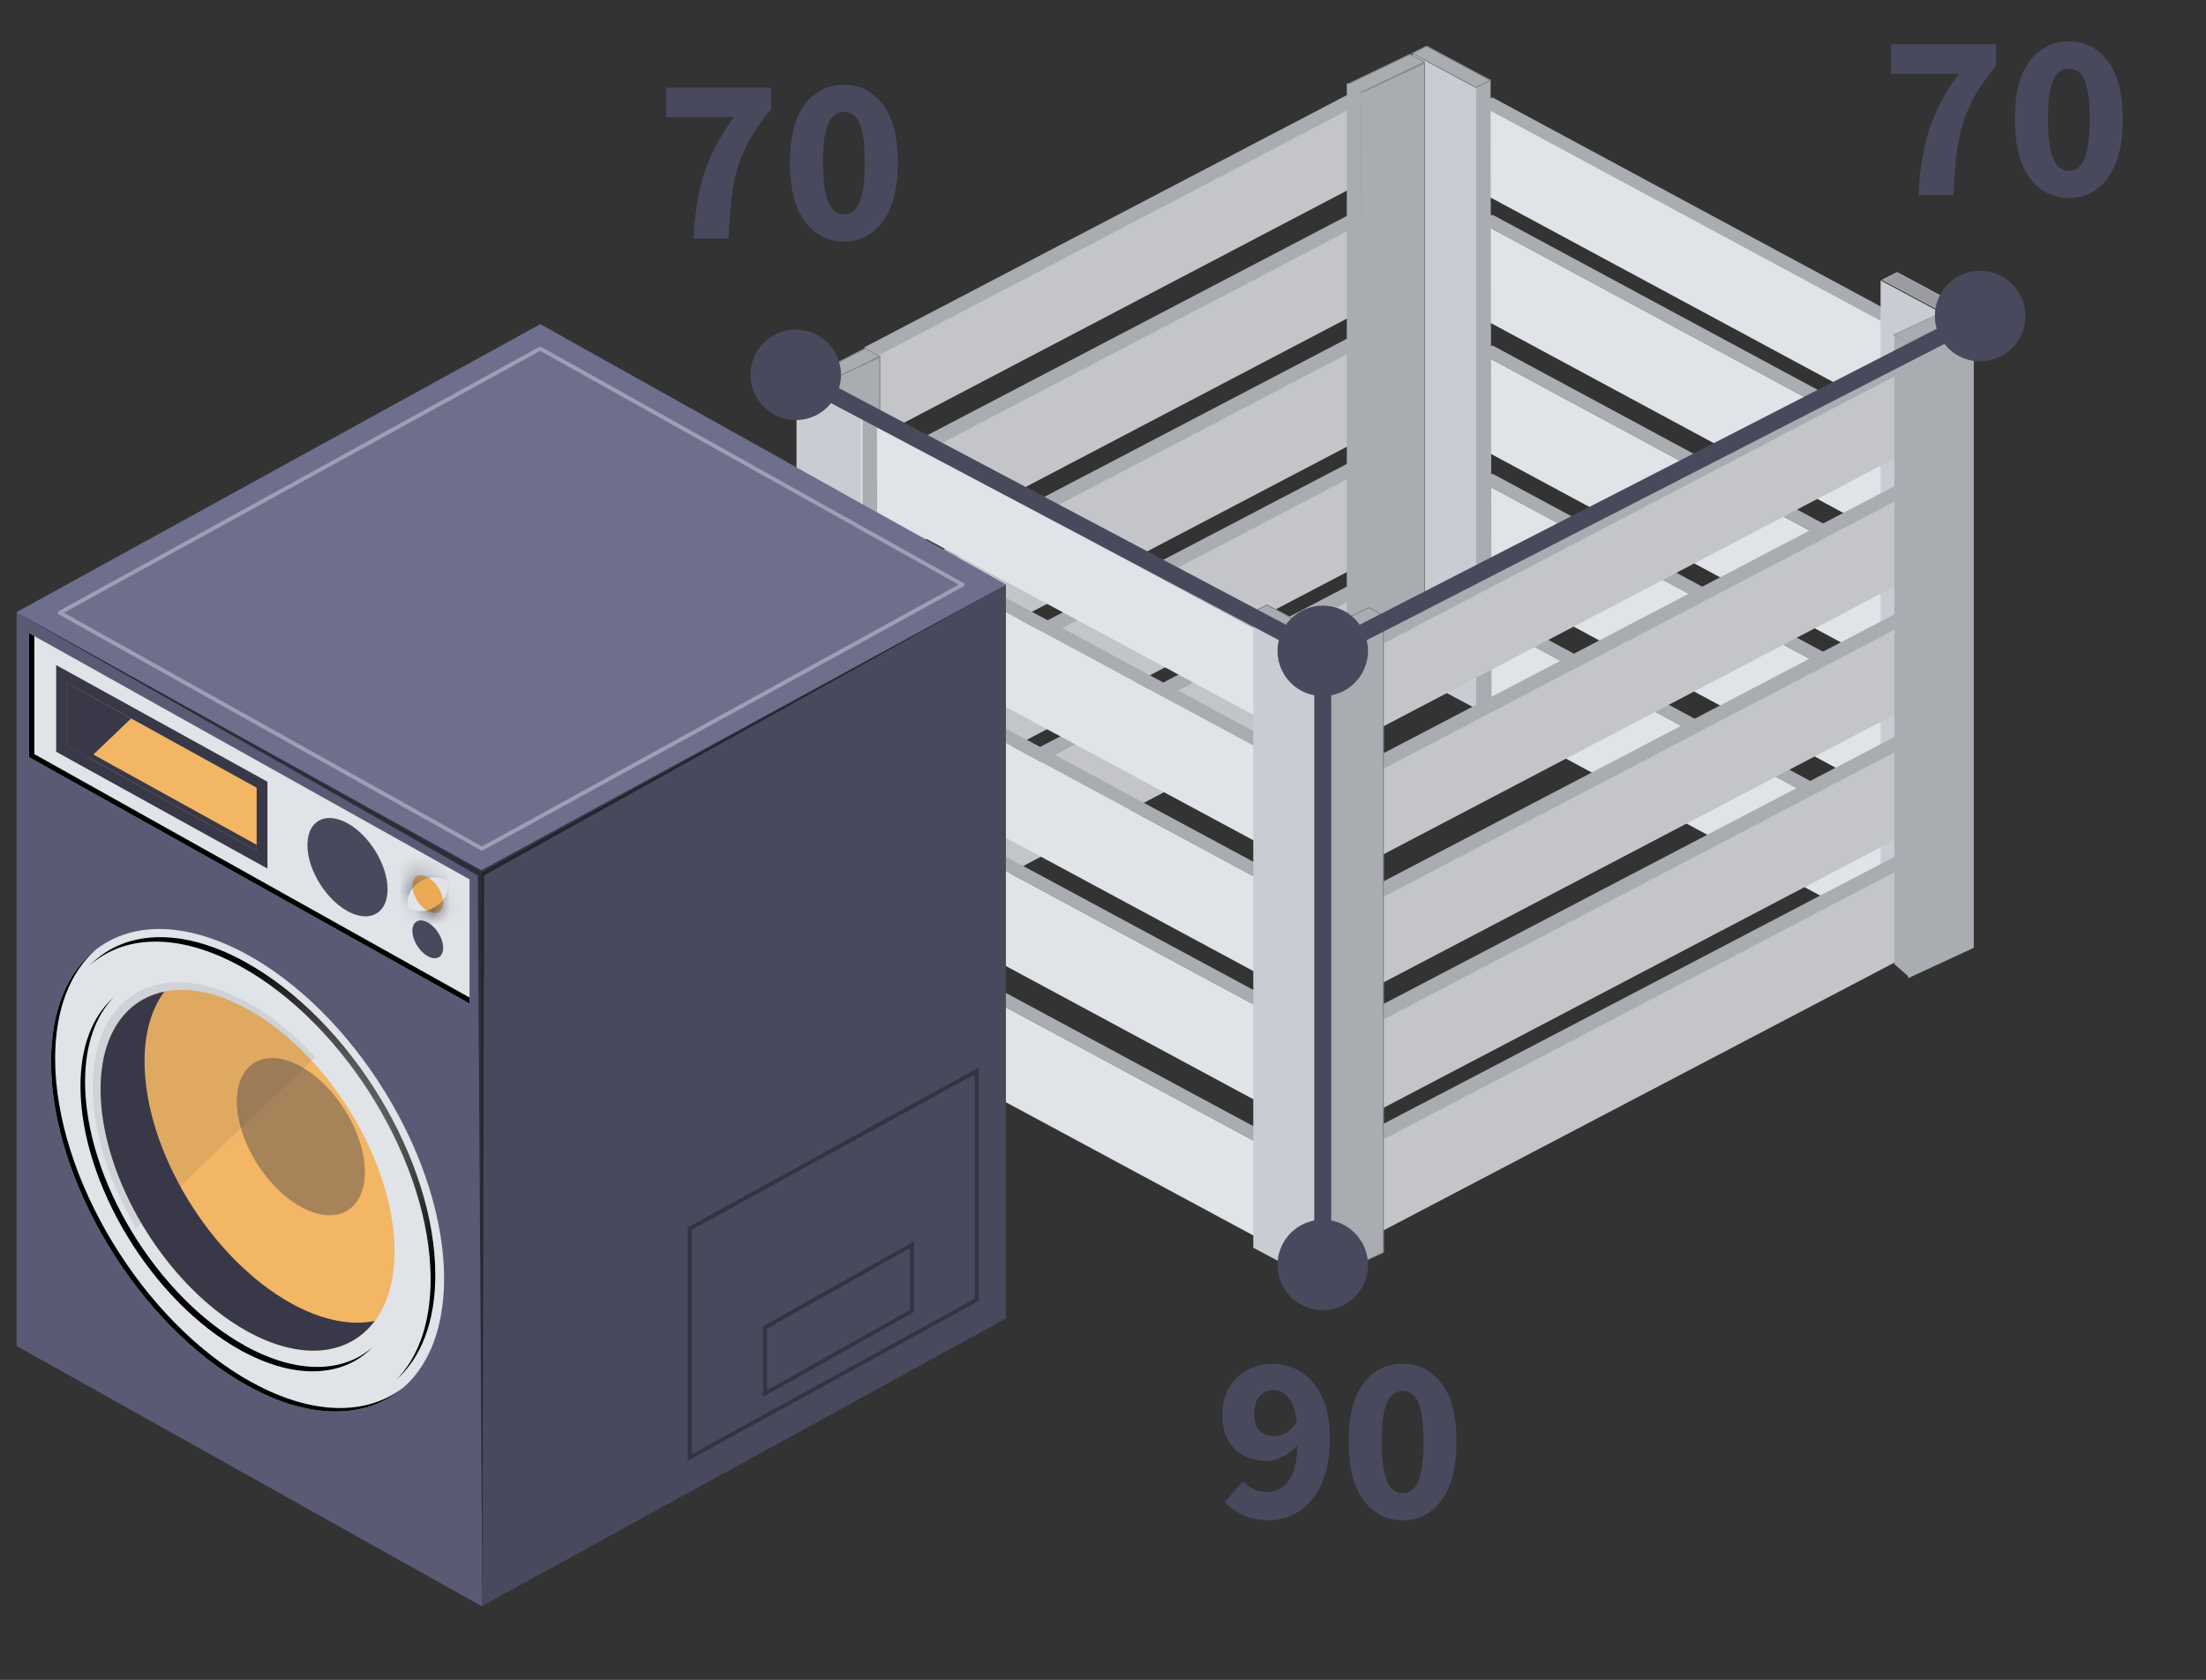 <svg width="130" height="99" viewBox="0 0 130 99" fill="none" xmlns="http://www.w3.org/2000/svg">
<rect x="0" y="0" width="130" height="99" fill="#333333" stroke="none"/>
<path d="M114.4 51.025L86.99 36.262V41.858L114.4 56.622V51.025Z" fill="#E0E3E7"/>
<path d="M114.4 43.002L86.99 28.238V33.835L114.4 48.599V43.002Z" fill="#E0E3E7"/>
<path d="M114.4 35.447L86.99 20.684V26.28L114.4 41.044V35.447Z" fill="#E0E3E7"/>
<path d="M114.4 27.74L86.99 12.977V18.573L114.4 33.337V27.74Z" fill="#E0E3E7"/>
<path d="M114.4 20.35L86.99 5.586V11.183L114.4 25.946V20.35Z" fill="#E0E3E7"/>
<path d="M114.114 50.031L87.963 35.945L86.984 36.267L113.135 50.353L114.114 50.031Z" fill="#A9ACB1"/>
<path d="M114.114 42.008L87.963 27.922L86.984 28.244L113.135 42.33L114.114 42.008Z" fill="#A9ACB1"/>
<path d="M114.114 34.449L87.963 20.363L86.984 20.685L113.135 34.771L114.114 34.449Z" fill="#A9ACB1"/>
<path d="M114.115 26.746L87.963 12.66L86.984 12.982L113.136 27.068L114.115 26.746Z" fill="#A9ACB1"/>
<path d="M114.115 19.832L87.963 5.746L86.984 6.068L113.136 20.154L114.115 19.832Z" fill="#A9ACB1"/>
<path d="M74.886 67.766L50.669 54.727V60.323L74.886 73.363V67.766Z" fill="#E0E3E7"/>
<path d="M114.624 18.556L110.824 16.523V53.119L114.624 55.152V18.556Z" fill="#C9CDD3"/>
<path fill-rule="evenodd" clip-rule="evenodd" d="M115.405 18.024L114.555 18.471V55.026L115.463 54.742L115.405 18.024Z" fill="#C2864A"/>
<path d="M115.598 18.076L111.798 16.043L110.903 16.493L114.704 18.526L115.598 18.076Z" fill="#9A9CA1"/>
<path fill-rule="evenodd" clip-rule="evenodd" d="M115.598 18.076L111.798 16.043L110.904 16.493L114.704 18.526L115.598 18.076ZM115.486 18.074L114.703 18.468L111.013 16.494L111.796 16.1L115.486 18.074Z" fill="#A9ACB1"/>
<path d="M113.086 50.374L81.476 66.941V72.538L113.086 55.971V50.374Z" fill="#C3C5C9"/>
<path d="M84.009 33.014L48.722 51.508V57.105L84.009 38.61V33.014Z" fill="#C3C5C9"/>
<path d="M113.086 43.152L81.476 59.719V65.316L113.086 48.748V43.152Z" fill="#C3C5C9"/>
<path d="M83.199 26.111L47.912 44.605V50.202L83.199 31.708V26.111Z" fill="#C3C5C9"/>
<path d="M113.528 35.53L81.476 52.328V57.925L113.528 41.126V35.53Z" fill="#C3C5C9"/>
<path d="M83.691 18.466L47.912 37.219V42.816L83.691 24.063V18.466Z" fill="#C3C5C9"/>
<path d="M83.692 10.915L47.912 29.668V35.265L83.692 16.512V10.915Z" fill="#C3C5C9"/>
<path d="M83.692 3.373L47.912 22.125V27.722L83.692 8.969V3.373Z" fill="#C3C5C9"/>
<path d="M87.06 5.212L83.261 3.18V39.776L87.06 41.808V5.212Z" fill="#C9CDD3"/>
<path fill-rule="evenodd" clip-rule="evenodd" d="M87.841 4.692L86.991 5.138V41.694L87.899 41.41L87.841 4.692Z" fill="#A9ACB1"/>
<path d="M79.359 4.97L83.098 3.176L83.992 3.658L80.253 5.453L79.359 4.97Z" fill="#A9ACB1"/>
<path fill-rule="evenodd" clip-rule="evenodd" d="M79.36 4.97L83.098 3.176L83.991 3.658L80.253 5.452L79.36 4.97ZM79.472 4.973L83.096 3.233L83.879 3.655L80.255 5.395L79.472 4.973Z" fill="#808080"/>
<path d="M47.33 22.394L50.992 20.512L51.886 20.994L48.224 22.876L47.33 22.394Z" fill="#A9ACB1"/>
<path fill-rule="evenodd" clip-rule="evenodd" d="M47.331 22.393L50.992 20.512L51.885 20.994L48.224 22.875L47.331 22.393ZM47.441 22.394L50.992 20.569L51.777 20.992L48.225 22.817L47.441 22.394Z" fill="#808080"/>
<path d="M113.528 27.979L81.476 44.777V50.374L113.528 33.576V27.979Z" fill="#C3C5C9"/>
<path d="M74.886 59.739L50.669 46.699V52.296L74.886 65.336V59.739Z" fill="#E0E3E7"/>
<path d="M74.886 52.184L50.669 39.145V44.741L74.886 57.781V52.184Z" fill="#E0E3E7"/>
<path d="M50.145 28.001L81.963 11.371L82.828 11.832L51.01 28.462L50.145 28.001Z" fill="#A9ACB1"/>
<path d="M50.145 35.239L81.963 18.609L82.828 19.07L51.01 35.7L50.145 35.239Z" fill="#A9ACB1"/>
<path d="M54.225 40.482L81.963 25.984L82.828 26.445L55.09 40.943L54.225 40.482Z" fill="#A9ACB1"/>
<path d="M61.15 44.093L81.963 33.215L82.828 33.676L62.015 44.554L61.15 44.093Z" fill="#A9ACB1"/>
<path d="M83.98 3.68L80.18 5.438V42.982L83.98 41.224V3.68Z" fill="#A9ACB1"/>
<path fill-rule="evenodd" clip-rule="evenodd" d="M83.98 3.679L80.18 5.438V42.983L83.98 41.225V3.679ZM83.928 3.76V41.192L80.232 42.902V5.47L83.928 3.76Z" fill="#808080"/>
<path d="M51.873 21.004L48.074 22.762V58.233L51.873 56.475V21.004Z" fill="#A9ACB1"/>
<path fill-rule="evenodd" clip-rule="evenodd" d="M51.874 21.004L48.074 22.762V58.234L51.874 56.476V21.004ZM51.822 21.085V56.444L48.126 58.154V22.795L51.822 21.085Z" fill="#808080"/>
<path d="M113.528 20.436L81.476 37.234V42.831L113.528 26.033V20.436Z" fill="#C3C5C9"/>
<path d="M74.886 44.477L50.669 31.438V37.034L74.886 50.074V44.477Z" fill="#E0E3E7"/>
<path d="M74.886 37.086L50.669 24.047V29.644L74.886 42.683V37.086Z" fill="#E0E3E7"/>
<path d="M74.746 66.847L51.641 54.406L50.776 54.79L73.881 67.231L74.746 66.847Z" fill="#A9ACB1"/>
<path d="M74.746 58.816L51.641 46.375L50.776 46.759L73.881 59.2L74.746 58.816Z" fill="#A9ACB1"/>
<path d="M74.746 51.265L51.641 38.824L50.776 39.208L73.881 51.649L74.746 51.265Z" fill="#A9ACB1"/>
<path d="M74.746 43.558L51.641 31.117L50.776 31.501L73.881 43.942L74.746 43.558Z" fill="#A9ACB1"/>
<path d="M74.746 36.648L51.641 24.207L50.776 24.591L73.881 37.032L74.746 36.648Z" fill="#A9ACB1"/>
<path d="M50.918 20.477L79.693 5.438L80.558 5.898L51.783 20.938L50.918 20.477Z" fill="#A9ACB1"/>
<path d="M79.98 37.817L111.798 21.188L112.662 21.648L80.845 38.278L79.98 37.817Z" fill="#A9ACB1"/>
<path d="M79.98 45.2L111.798 28.57L112.663 29.031L80.845 45.661L79.98 45.2Z" fill="#A9ACB1"/>
<path d="M79.98 52.751L111.798 36.121L112.663 36.582L80.845 53.212L79.98 52.751Z" fill="#A9ACB1"/>
<path d="M79.98 59.977L111.798 43.348L112.663 43.809L80.845 60.438L79.98 59.977Z" fill="#A9ACB1"/>
<path d="M79.98 67.04L111.798 50.41L112.663 50.871L80.845 67.501L79.98 67.04Z" fill="#A9ACB1"/>
<path d="M50.739 24.474L46.939 22.441V59.037L50.739 61.07V24.474Z" fill="#C9CDD3"/>
<path fill-rule="evenodd" clip-rule="evenodd" d="M51.68 24.102L50.831 24.549V61.104L51.739 60.821L51.68 24.102Z" fill="#A9ACB1"/>
<path fill-rule="evenodd" clip-rule="evenodd" d="M112.485 20.163L111.635 19.698V56.818L112.543 57.614L112.485 20.163Z" fill="#A9ACB1"/>
<path fill-rule="evenodd" clip-rule="evenodd" d="M80.219 5.366L79.369 4.901V42.021L80.277 42.817L80.219 5.366Z" fill="#A9ACB1"/>
<path d="M77.715 38.166L73.856 36.102V73.531L77.715 75.595V38.166Z" fill="#C9CDD3"/>
<path d="M81.546 36.273L77.746 38.031V75.576L81.546 73.818V36.273Z" fill="#A9ACB1"/>
<path fill-rule="evenodd" clip-rule="evenodd" d="M81.546 36.273L77.746 38.031V75.576L81.546 73.818V36.273ZM81.494 36.354V73.786L77.798 75.496C77.798 75.496 77.798 39.304 77.798 38.064L81.494 36.354Z" fill="#808080"/>
<path d="M116.316 18.428L112.446 20.219V57.648L116.316 55.857V18.428Z" fill="#A9ACB1"/>
<path d="M77.53 37.29L80.665 35.785L81.559 36.267L78.424 37.773L77.53 37.29Z" fill="#A9ACB1"/>
<path fill-rule="evenodd" clip-rule="evenodd" d="M77.53 37.29L80.665 35.785L81.559 36.267L78.423 37.772L77.53 37.29ZM77.644 37.292L80.665 35.842L81.447 36.264L78.426 37.714L77.644 37.292Z" fill="#808080"/>
<path d="M111.551 19.726L115.365 17.973L116.259 18.455L112.444 20.209L111.551 19.726Z" fill="#A9ACB1"/>
<path fill-rule="evenodd" clip-rule="evenodd" d="M111.551 19.726L115.365 17.973L116.258 18.455L112.444 20.208L111.551 19.726ZM111.665 19.73L115.363 18.03L116.144 18.451L112.446 20.151L111.665 19.73Z" fill="#9A9CA1"/>
<path d="M78.511 37.683L74.665 35.625L73.816 36.053L77.662 38.11L78.511 37.683Z" fill="#A9ACB1"/>
<path fill-rule="evenodd" clip-rule="evenodd" d="M78.511 37.682L74.665 35.625L73.816 36.052L77.662 38.11L78.511 37.682ZM78.4 37.681L77.663 38.052L73.927 36.053L74.664 35.683L78.4 37.681Z" fill="#808080"/>
<path d="M51.595 24.183L47.75 22.125L46.9 22.552L50.746 24.61L51.595 24.183Z" fill="#A9ACB1"/>
<path fill-rule="evenodd" clip-rule="evenodd" d="M51.595 24.182L47.75 22.125L46.9 22.552L50.746 24.61L51.595 24.182ZM51.484 24.181L50.747 24.552L47.011 22.553L47.748 22.183L51.484 24.181Z" fill="#808080"/>
<path d="M87.871 4.733L84.071 2.699L83.176 3.149L86.977 5.183L87.871 4.733Z" fill="#A9ACB1"/>
<path fill-rule="evenodd" clip-rule="evenodd" d="M87.871 4.732L84.071 2.699L83.177 3.149L86.977 5.182L87.871 4.732ZM87.759 4.73L86.976 5.124L83.286 3.15L84.07 2.756L87.759 4.73Z" fill="#808080"/>
<g clip-path="url(#clip0_1990_375787)">
<path d="M28.383 51.397V94.632L59.271 77.672V34.441L28.383 51.397Z" fill="#49495E"/>
<g opacity="0.3">
<path d="M40.524 86.068V72.31L57.679 62.883V76.641L40.524 86.068ZM40.764 72.445V85.674L57.443 76.51V63.281L40.764 72.445Z" fill="black"/>
</g>
<g opacity="0.3">
<path d="M44.967 82.297V78.134L53.865 73.129V77.292L44.967 82.297ZM45.208 78.266V81.902L53.629 77.16V73.523L45.208 78.266Z" fill="black"/>
</g>
<path d="M0.983 36.073L28.392 51.397L59.271 34.442L31.841 19.105L0.983 36.073Z" fill="#6E6E8D"/>
<path d="M28.4 50.104C28.4 50.104 28.357 50.1 28.34 50.087L3.464 36.181C3.426 36.161 3.404 36.124 3.404 36.083C3.404 36.042 3.426 36.005 3.464 35.984L31.776 20.418C31.815 20.397 31.858 20.397 31.896 20.418L56.785 34.332C56.824 34.353 56.845 34.39 56.845 34.431C56.845 34.472 56.824 34.509 56.785 34.529L28.46 50.087C28.46 50.087 28.422 50.104 28.4 50.104ZM3.765 36.083L28.4 49.853L56.488 34.427L31.836 20.652L3.765 36.083Z" fill="#9F9FB4"/>
<path d="M0.983 36.074V79.297L28.392 94.633V51.398L0.983 36.074Z" fill="#5A5A74"/>
<path d="M1.705 44.592V37.281L27.669 51.796V59.114L1.705 44.592Z" fill="#E0E3E7"/>
<path d="M2.023 44.415V37.462L1.705 37.281V44.592L27.669 59.114V58.761L2.023 44.415Z" fill="black"/>
<path d="M22.828 82.406C27.323 79.895 27.279 71.83 22.729 64.393C18.178 56.955 10.846 52.962 6.351 55.473C1.856 57.984 1.9 66.049 6.45 73.486C11 80.923 18.332 84.917 22.828 82.406Z" fill="black"/>
<path d="M14.831 81.437C8.436 77.907 3.249 69.364 3.249 62.353C3.249 59.431 4.152 57.237 5.666 55.926C4.006 57.208 3.008 59.476 3.008 62.554C3.008 69.565 8.195 78.112 14.59 81.638C18.319 83.697 21.635 83.59 23.755 81.753C21.631 83.393 18.422 83.413 14.835 81.433L14.831 81.437Z" fill="black"/>
<path d="M20.752 79.013C24.113 77.135 24.079 71.104 20.676 65.542C17.273 59.98 11.79 56.992 8.429 58.87C5.068 60.748 5.101 66.779 8.504 72.341C11.907 77.903 17.391 80.89 20.752 79.013Z" fill="#F2B665"/>
<path d="M21.502 69.041C21.502 71.326 19.812 72.247 17.73 71.096C15.648 69.945 13.958 67.163 13.958 64.879C13.958 62.594 15.648 61.673 17.73 62.824C19.812 63.974 21.502 66.757 21.502 69.041Z" fill="#383848"/>
<path d="M17.175 76.791C12.393 74.153 8.518 67.763 8.518 62.519C8.518 60.789 8.948 59.408 9.683 58.418C7.417 58.878 5.929 60.921 5.929 64.167C5.929 69.411 9.804 75.801 14.586 78.439C17.79 80.206 20.581 79.832 22.078 77.823C20.685 78.106 18.994 77.794 17.171 76.791H17.175Z" fill="#383848"/>
<path d="M14.462 56.67C10.664 54.575 7.314 54.801 5.292 56.859C7.335 55.047 10.561 54.928 14.191 56.934C20.367 60.34 25.377 68.592 25.377 75.368C25.377 77.978 24.633 79.983 23.364 81.273C24.796 80.004 25.652 77.9 25.652 75.109C25.652 68.337 20.646 60.085 14.466 56.675L14.462 56.67Z" fill="url(#paint0_radial_1990_375787)"/>
<path d="M4.742 63.984C4.742 69.705 8.97 76.674 14.186 79.551C17.412 81.33 20.259 81.125 21.962 79.362C20.238 80.882 17.52 80.981 14.457 79.292C9.241 76.415 5.013 69.446 5.013 63.725C5.013 61.543 5.628 59.858 6.682 58.77C5.464 59.842 4.742 61.621 4.742 63.984Z" fill="url(#paint1_radial_1990_375787)"/>
<path d="M14.599 59.058C9.555 56.276 5.465 58.503 5.465 64.034C5.465 66.726 6.445 69.693 8.019 72.36L18.578 62.271C17.373 60.964 16.027 59.851 14.595 59.062L14.599 59.058Z" fill="#383848" fill-opacity="0.1"/>
<path d="M0.983 36.073L28.155 51.565L28.422 94.286L28.525 51.565L59.271 34.441L28.366 51.261L0.983 36.073Z" fill="url(#paint2_radial_1990_375787)"/>
<path d="M28.383 51.424V94.659L59.271 77.7V34.469L28.383 51.424Z" fill="#49495E"/>
<g opacity="0.3">
<path d="M40.524 86.095V72.337L57.679 62.91V76.668L40.524 86.095ZM40.764 72.473V85.701L57.443 76.537V63.309L40.764 72.473Z" fill="black"/>
</g>
<g opacity="0.3">
<path d="M44.967 82.324V78.162L53.865 73.156V77.319L44.967 82.324ZM45.208 78.293V81.93L53.629 77.188V73.551L45.208 78.293Z" fill="black"/>
</g>
<path d="M0.983 36.1L28.392 51.424L59.271 34.469L31.841 19.133L0.983 36.1Z" fill="#6E6E8D"/>
<path d="M28.4 50.131C28.4 50.131 28.357 50.127 28.34 50.115L3.464 36.209C3.426 36.188 3.404 36.151 3.404 36.11C3.404 36.069 3.426 36.032 3.464 36.011L31.776 20.445C31.815 20.425 31.858 20.425 31.896 20.445L56.785 34.359C56.824 34.38 56.845 34.417 56.845 34.458C56.845 34.499 56.824 34.536 56.785 34.557L28.46 50.115C28.46 50.115 28.422 50.131 28.4 50.131ZM3.765 36.11L28.4 49.881L56.488 34.454L31.836 20.679L3.765 36.11Z" fill="#9F9FB4"/>
<path d="M0.983 36.102V79.324L28.392 94.66V51.425L0.983 36.102Z" fill="#5A5A74"/>
<path d="M1.705 44.619V37.309L27.669 51.823V59.142L1.705 44.619Z" fill="#E0E3E7"/>
<path d="M2.023 44.443V37.489L1.705 37.309V44.619L27.669 59.142V58.788L2.023 44.443Z" fill="black"/>
<path d="M22.828 82.433C27.323 79.922 27.279 71.857 22.729 64.42C18.178 56.983 10.846 52.989 6.351 55.5C1.856 58.011 1.9 66.076 6.45 73.513C11 80.951 18.332 84.944 22.828 82.433Z" fill="#E0E3E7"/>
<path d="M14.831 81.464C8.436 77.934 3.249 69.391 3.249 62.38C3.249 59.458 4.152 57.264 5.666 55.953C4.006 57.235 3.008 59.504 3.008 62.582C3.008 69.592 8.195 78.14 14.59 81.666C18.319 83.724 21.635 83.618 23.755 81.781C21.631 83.42 18.422 83.441 14.835 81.46L14.831 81.464Z" fill="black"/>
<path d="M20.752 79.04C24.113 77.163 24.079 71.131 20.676 65.569C17.273 60.007 11.79 57.02 8.429 58.897C5.068 60.775 5.101 66.806 8.504 72.368C11.907 77.93 17.391 80.918 20.752 79.04Z" fill="#F2B665"/>
<path opacity="0.4" d="M21.502 69.069C21.502 71.354 19.812 72.274 17.73 71.123C15.648 69.973 13.958 67.191 13.958 64.906C13.958 62.621 15.648 61.701 17.73 62.851C19.812 64.002 21.502 66.784 21.502 69.069Z" fill="#383848"/>
<path d="M17.175 76.818C12.393 74.18 8.518 67.79 8.518 62.547C8.518 60.816 8.948 59.436 9.683 58.445C7.417 58.906 5.929 60.948 5.929 64.194C5.929 69.438 9.804 75.828 14.586 78.466C17.79 80.233 20.581 79.859 22.078 77.85C20.685 78.133 18.994 77.821 17.171 76.818H17.175Z" fill="#383848"/>
<path d="M14.462 56.698C10.664 54.602 7.314 54.828 5.292 56.887C7.335 55.075 10.561 54.955 14.191 56.961C20.367 60.367 25.377 68.619 25.377 75.395C25.377 78.005 24.633 80.01 23.364 81.301C24.796 80.031 25.652 77.927 25.652 75.137C25.652 68.364 20.646 60.113 14.466 56.702L14.462 56.698Z" fill="url(#paint3_radial_1990_375787)"/>
<path d="M4.742 64.012C4.742 69.732 8.97 76.701 14.186 79.578C17.412 81.357 20.259 81.152 21.962 79.389C20.238 80.909 17.52 81.008 14.457 79.319C9.241 76.443 5.013 69.473 5.013 63.753C5.013 61.571 5.628 59.886 6.682 58.797C5.464 59.869 4.742 61.649 4.742 64.012Z" fill="url(#paint4_radial_1990_375787)"/>
<path d="M14.599 59.085C9.555 56.303 5.465 58.53 5.465 64.061C5.465 66.753 6.445 69.72 8.019 72.387L18.578 62.298C17.373 60.992 16.027 59.878 14.595 59.089L14.599 59.085Z" fill="#383848" fill-opacity="0.1"/>
<path d="M0.983 36.1L28.155 51.593L28.422 94.314L28.525 51.593L59.271 34.469L28.366 51.288L0.983 36.1Z" fill="url(#paint5_radial_1990_375787)"/>
<path d="M3.31 44.303V39.195L15.761 46.07V51.187L3.31 44.303Z" fill="#383848"/>
<path d="M3.946 43.948V40.254L15.124 46.422V50.129L3.946 43.948Z" fill="#F2B665"/>
<path d="M3.946 40.254V43.948L5.275 44.684L7.726 42.342L3.946 40.254Z" fill="#383848"/>
<path d="M4.286 43.796V40.439L3.946 40.254V43.948L15.124 50.129V49.788L4.286 43.796Z" fill="#383848"/>
<path d="M22.839 52.408C22.839 53.839 21.781 54.414 20.478 53.695C19.175 52.975 18.117 51.233 18.117 49.803C18.117 48.373 19.175 47.798 20.478 48.517C21.781 49.236 22.839 50.978 22.839 52.408Z" fill="#49495E"/>
<mask id="path-112-inside-1_1990_375787" fill="white">
<path d="M26.117 53.195C26.117 53.745 25.712 53.967 25.209 53.688C24.706 53.413 24.302 52.743 24.302 52.192C24.302 51.641 24.706 51.419 25.209 51.699C25.712 51.974 26.117 52.644 26.117 53.195Z"/>
</mask>
<path d="M26.117 53.195C26.117 53.745 25.712 53.967 25.209 53.688C24.706 53.413 24.302 52.743 24.302 52.192C24.302 51.641 24.706 51.419 25.209 51.699C25.712 51.974 26.117 52.644 26.117 53.195Z" fill="#EBAB54"/>
<path d="M25.209 53.688L26.234 51.843L26.222 51.837L25.209 53.688ZM25.209 51.699L24.185 53.544L24.196 53.55L25.209 51.699ZM24.006 53.195C24.006 52.985 24.108 52.3 24.842 51.9C25.538 51.52 26.116 51.778 26.234 51.843L24.185 55.533C24.806 55.878 25.838 56.164 26.862 55.605C27.924 55.027 28.227 53.955 28.227 53.195H24.006ZM26.222 51.837C26.304 51.881 26.345 51.921 26.357 51.933C26.365 51.941 26.369 51.946 26.37 51.947C26.371 51.949 26.372 51.95 26.372 51.95C26.372 51.95 26.373 51.952 26.375 51.956C26.376 51.959 26.38 51.968 26.385 51.982C26.392 52.006 26.412 52.077 26.412 52.192H22.191C22.191 52.947 22.453 53.627 22.762 54.137C23.073 54.65 23.549 55.185 24.196 55.539L26.222 51.837ZM26.412 52.192C26.412 52.402 26.311 53.087 25.577 53.487C24.881 53.867 24.302 53.609 24.185 53.544L26.234 49.854C25.613 49.509 24.581 49.223 23.557 49.781C22.495 50.36 22.191 51.432 22.191 52.192H26.412ZM24.196 53.55C24.115 53.506 24.073 53.466 24.061 53.454C24.054 53.446 24.05 53.441 24.048 53.439C24.047 53.438 24.047 53.437 24.047 53.437C24.047 53.437 24.046 53.435 24.044 53.431C24.042 53.428 24.038 53.419 24.034 53.404C24.026 53.381 24.006 53.31 24.006 53.195H28.227C28.227 52.44 27.965 51.76 27.657 51.25C27.346 50.737 26.869 50.202 26.222 49.848L24.196 53.55Z" fill="#49495E" mask="url(#path-112-inside-1_1990_375787)"/>
<path d="M26.117 55.859C26.117 56.41 25.712 56.631 25.209 56.352C24.706 56.077 24.302 55.407 24.302 54.856C24.302 54.306 24.706 54.084 25.209 54.363C25.712 54.638 26.117 55.308 26.117 55.859Z" fill="#49495E"/>
</g>
<path d="M80.616 74.547C80.616 73.074 79.422 71.88 77.95 71.88C76.477 71.88 75.283 73.074 75.283 74.547C75.283 76.02 76.477 77.213 77.95 77.213C79.422 77.213 80.616 76.02 80.616 74.547ZM80.616 38.358C80.616 36.886 79.422 35.692 77.95 35.692C76.477 35.692 75.283 36.886 75.283 38.358C75.283 39.831 76.477 41.025 77.95 41.025C79.422 41.025 80.616 39.831 80.616 38.358ZM78.45 74.547L78.45 38.358L77.45 38.358L77.45 74.547L78.45 74.547Z" fill="#49495E"/>
<path d="M73.914 83.354C73.914 83.82 74.026 84.152 74.25 84.348C74.474 84.544 74.754 84.642 75.09 84.642C75.323 84.642 75.556 84.576 75.79 84.446C76.032 84.306 76.242 84.077 76.42 83.76C76.326 83.06 76.149 82.579 75.888 82.318C75.636 82.047 75.351 81.912 75.034 81.912C74.735 81.912 74.474 82.028 74.25 82.262C74.026 82.486 73.914 82.85 73.914 83.354ZM74.768 89.598C74.18 89.598 73.666 89.49 73.228 89.276C72.798 89.061 72.444 88.814 72.164 88.534L73.256 87.302C73.405 87.47 73.606 87.619 73.858 87.75C74.11 87.871 74.366 87.932 74.628 87.932C74.964 87.932 75.262 87.848 75.524 87.68C75.794 87.502 76.014 87.213 76.182 86.812C76.35 86.401 76.443 85.85 76.462 85.16C76.228 85.449 75.939 85.678 75.594 85.846C75.258 86.014 74.954 86.098 74.684 86.098C74.18 86.098 73.727 86 73.326 85.804C72.934 85.608 72.621 85.309 72.388 84.908C72.154 84.497 72.038 83.979 72.038 83.354C72.038 82.738 72.173 82.206 72.444 81.758C72.714 81.31 73.074 80.969 73.522 80.736C73.97 80.493 74.46 80.372 74.992 80.372C75.57 80.372 76.116 80.526 76.63 80.834C77.143 81.132 77.558 81.604 77.876 82.248C78.202 82.892 78.366 83.736 78.366 84.782C78.366 85.883 78.193 86.793 77.848 87.512C77.512 88.221 77.068 88.748 76.518 89.094C75.976 89.43 75.393 89.598 74.768 89.598ZM82.654 89.598C81.702 89.598 80.932 89.201 80.344 88.408C79.766 87.614 79.476 86.462 79.476 84.95C79.476 83.438 79.766 82.299 80.344 81.534C80.932 80.759 81.702 80.372 82.654 80.372C83.606 80.372 84.372 80.759 84.95 81.534C85.538 82.299 85.832 83.438 85.832 84.95C85.832 86.462 85.538 87.614 84.95 88.408C84.372 89.201 83.606 89.598 82.654 89.598ZM82.654 88.002C82.888 88.002 83.098 87.918 83.284 87.75C83.471 87.572 83.616 87.264 83.718 86.826C83.83 86.387 83.886 85.762 83.886 84.95C83.886 84.138 83.83 83.517 83.718 83.088C83.616 82.658 83.471 82.364 83.284 82.206C83.098 82.047 82.888 81.968 82.654 81.968C82.43 81.968 82.225 82.047 82.038 82.206C81.852 82.364 81.702 82.658 81.59 83.088C81.478 83.517 81.422 84.138 81.422 84.95C81.422 85.762 81.478 86.387 81.59 86.826C81.702 87.264 81.852 87.572 82.038 87.75C82.225 87.918 82.43 88.002 82.654 88.002Z" fill="#49495E"/>
<path d="M119.355 18.628C119.355 17.155 118.161 15.961 116.689 15.961C115.216 15.961 114.022 17.155 114.022 18.628C114.022 20.1 115.216 21.294 116.689 21.294C118.161 21.294 119.355 20.1 119.355 18.628ZM78.48 38.785L116.917 19.073L116.461 18.183L78.024 37.895L78.48 38.785Z" fill="#49495E"/>
<path d="M113.051 11.5C113.107 10.511 113.214 9.624 113.373 8.84C113.531 8.056 113.774 7.305 114.101 6.586C114.427 5.867 114.871 5.121 115.431 4.346H111.441V2.61H117.629V3.87C117.115 4.495 116.7 5.083 116.383 5.634C116.075 6.185 115.832 6.749 115.655 7.328C115.487 7.897 115.365 8.518 115.291 9.19C115.216 9.862 115.16 10.632 115.123 11.5H113.051ZM121.917 11.668C120.965 11.668 120.195 11.271 119.607 10.478C119.029 9.685 118.739 8.532 118.739 7.02C118.739 5.508 119.029 4.369 119.607 3.604C120.195 2.829 120.965 2.442 121.917 2.442C122.869 2.442 123.635 2.829 124.213 3.604C124.801 4.369 125.095 5.508 125.095 7.02C125.095 8.532 124.801 9.685 124.213 10.478C123.635 11.271 122.869 11.668 121.917 11.668ZM121.917 10.072C122.151 10.072 122.361 9.988 122.547 9.82C122.734 9.643 122.879 9.335 122.981 8.896C123.093 8.457 123.149 7.832 123.149 7.02C123.149 6.208 123.093 5.587 122.981 5.158C122.879 4.729 122.734 4.435 122.547 4.276C122.361 4.117 122.151 4.038 121.917 4.038C121.693 4.038 121.488 4.117 121.301 4.276C121.115 4.435 120.965 4.729 120.853 5.158C120.741 5.587 120.685 6.208 120.685 7.02C120.685 7.832 120.741 8.457 120.853 8.896C120.965 9.335 121.115 9.643 121.301 9.82C121.488 9.988 121.693 10.072 121.917 10.072Z" fill="#49495E"/>
<path d="M40.864 14.059C40.92 13.069 41.028 12.183 41.186 11.399C41.345 10.615 41.588 9.863 41.914 9.145C42.241 8.426 42.684 7.679 43.244 6.905H39.254V5.169H45.442V6.429C44.929 7.054 44.514 7.642 44.196 8.193C43.888 8.743 43.646 9.308 43.468 9.887C43.3 10.456 43.179 11.077 43.104 11.749C43.03 12.421 42.974 13.191 42.936 14.059H40.864ZM49.731 14.227C48.779 14.227 48.009 13.83 47.421 13.037C46.842 12.243 46.553 11.091 46.553 9.579C46.553 8.067 46.842 6.928 47.421 6.163C48.009 5.388 48.779 5.001 49.731 5.001C50.683 5.001 51.448 5.388 52.027 6.163C52.615 6.928 52.909 8.067 52.909 9.579C52.909 11.091 52.615 12.243 52.027 13.037C51.448 13.83 50.683 14.227 49.731 14.227ZM49.731 12.631C49.964 12.631 50.174 12.547 50.361 12.379C50.548 12.201 50.692 11.893 50.795 11.455C50.907 11.016 50.963 10.391 50.963 9.579C50.963 8.767 50.907 8.146 50.795 7.717C50.692 7.287 50.548 6.993 50.361 6.835C50.174 6.676 49.964 6.597 49.731 6.597C49.507 6.597 49.302 6.676 49.115 6.835C48.928 6.993 48.779 7.287 48.667 7.717C48.555 8.146 48.499 8.767 48.499 9.579C48.499 10.391 48.555 11.016 48.667 11.455C48.779 11.893 48.928 12.201 49.115 12.379C49.302 12.547 49.507 12.631 49.731 12.631Z" fill="#49495E"/>
<path d="M49.56 22.091C49.56 20.618 48.366 19.424 46.893 19.424C45.42 19.424 44.227 20.618 44.227 22.091C44.227 23.564 45.42 24.757 46.893 24.757C48.366 24.757 49.56 23.564 49.56 22.091ZM78.747 38.386L47.127 21.649L46.659 22.533L78.279 39.27L78.747 38.386Z" fill="#49495E"/>
<defs>
<radialGradient id="paint0_radial_1990_375787" cx="0" cy="0" r="1" gradientUnits="userSpaceOnUse" gradientTransform="translate(15.468 68.238) scale(12.034 11.498)">
<stop stop-color="white"/>
<stop offset="1"/>
</radialGradient>
<radialGradient id="paint1_radial_1990_375787" cx="0" cy="0" r="1" gradientUnits="userSpaceOnUse" gradientTransform="translate(622.257 2774.17) scale(545.004 520.754)">
<stop stop-color="white"/>
<stop offset="1"/>
</radialGradient>
<radialGradient id="paint2_radial_1990_375787" cx="0" cy="0" r="1" gradientUnits="userSpaceOnUse" gradientTransform="translate(2748.1 5091.94) scale(4405.52 4209.49)">
<stop stop-color="white" stop-opacity="0.5"/>
<stop offset="1" stop-opacity="0.5"/>
</radialGradient>
<radialGradient id="paint3_radial_1990_375787" cx="0" cy="0" r="1" gradientUnits="userSpaceOnUse" gradientTransform="translate(15.468 68.266) scale(12.034 11.498)">
<stop stop-color="white"/>
<stop offset="1"/>
</radialGradient>
<radialGradient id="paint4_radial_1990_375787" cx="0" cy="0" r="1" gradientUnits="userSpaceOnUse" gradientTransform="translate(622.257 2774.19) scale(545.004 520.754)">
<stop stop-color="white"/>
<stop offset="1"/>
</radialGradient>
<radialGradient id="paint5_radial_1990_375787" cx="0" cy="0" r="1" gradientUnits="userSpaceOnUse" gradientTransform="translate(2748.1 5091.97) scale(4405.52 4209.49)">
<stop stop-color="white" stop-opacity="0.5"/>
<stop offset="1" stop-opacity="0.5"/>
</radialGradient>
<clipPath id="clip0_1990_375787">
<rect width="58.402" height="78.939" fill="white" transform="translate(0.985 19.094)"/>
</clipPath>
</defs>
</svg>
